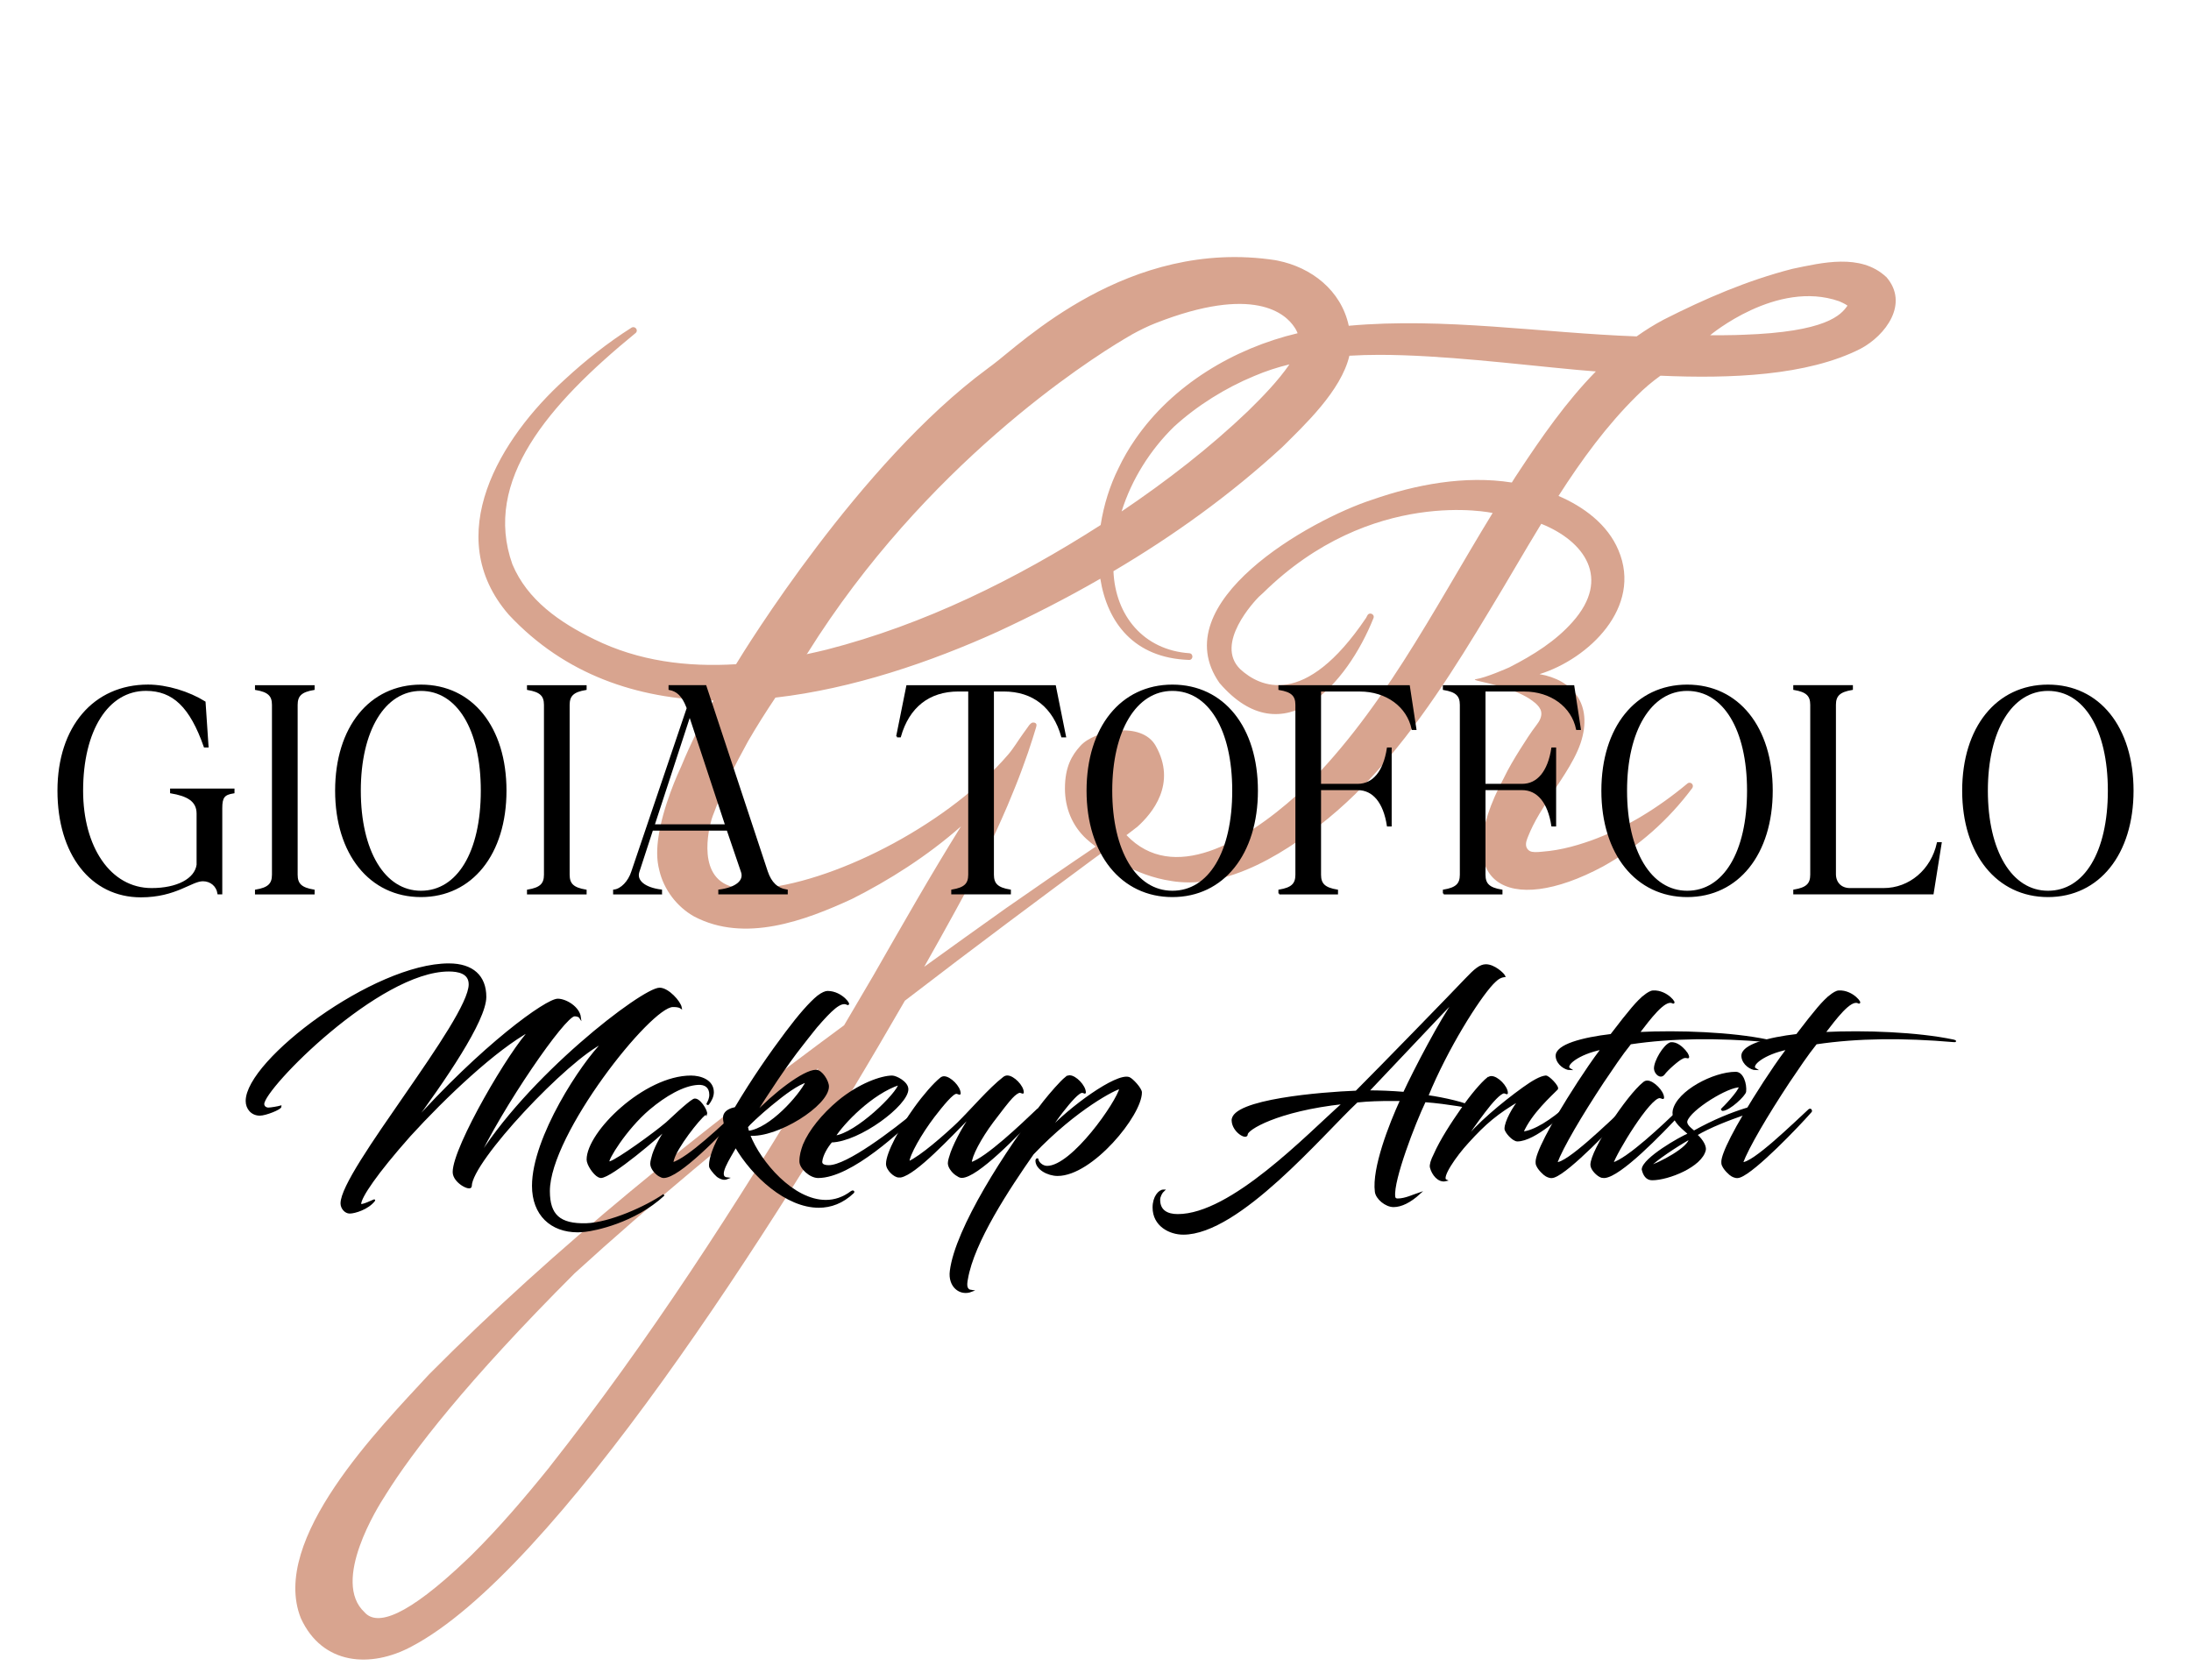 <svg xmlns="http://www.w3.org/2000/svg" id="Livello_1" data-name="Livello 1" viewBox="0 0 595.28 456.39"><defs><style>      .cls-1 {        stroke: #000;        stroke-miterlimit: 10;        stroke-width: .5px;      }      .cls-2, .cls-3 {        stroke-width: 0px;      }      .cls-3 {        fill: #d8a48f;      }    </style></defs><path class="cls-2" d="m303.88,217.28s0,.02-.01.03c.01-.01.01-.02.02-.03h-.01,0Z"></path><path class="cls-2" d="m303.84,217.34h.02s.03-.06.05-.08c-.02.03-.05.05-.07.08h0Z"></path><path class="cls-3" d="m512.4,75.19c-6.94-6.41-17.39-3.81-25.44-2.14-12.35,3.18-23.67,8.08-34.94,13.79-2.56,1.36-5.01,2.89-7.36,4.56-25.83-.94-52.35-5.23-78.21-2.89-2.08-9.66-10.19-15.86-19.28-17.69-.21-.05-.19-.06-.65-.13-40-6.11-69.11,22.73-76.93,28.5-.63.46,0,0-1.23.91l-.07.07-.04.02c-34.77,25.64-66.04,76.61-68.16,80.1-.07.11-.11.18-.11.18-13.27.81-26.45-.82-38.5-6.76-9.48-4.62-18.22-10.71-22.27-20.39-8.1-22.73,9.76-43.44,33.46-62.82.88-.71-.07-2.02-1.07-1.49-6.48,4.11-12.48,8.86-18.11,14.06-17.59,15.89-33.85,42.53-15.26,63.95,15.3,16.39,34.97,22.84,55.66,23.32-3.27,5.71-6.23,11.62-8.73,17.7,0,0-.03.05-.07.16-.63,1.33-5.15,11.08-6.28,19.81-.02.12-.03.24-.05.36-.19,1.62-.27,3.2-.17,4.69.02.21.03.43.05.64.02.21.05.42.07.62h0c.1.74.24,1.47.43,2.2,1.22,5.19,4.75,9.83,9.39,12.46,13.79,7.31,30.22,1.14,42.94-4.73,9.93-4.99,20.51-11.66,29.63-19.73-8.27,13.25-15.97,26.84-23.77,40.45-2.65,4.54-5.32,9.06-7.99,13.59-39.57,29.19-78.04,59.87-112.79,94.88-13.33,14.47-43.35,44.84-34.81,66.24,5.85,12.79,19.05,13.61,30.08,7.68,38.76-20.36,98.35-113.48,134.03-175.47,19.49-14.99,37.4-28.27,51.17-38.47.33-.24.66-.49.96-.7,0,0,.04-.04.13-.09.22-.16.44-.33.64-.46.37-.27.7-.53,1.07-.78l.02.02c.6.5,8.08,6.45,18.5,7.97.07.02.16.02.24.04.3.04.61.09.94.13.8.09,1.6.15,2.41.18.91.04,1.8.04,2.71-.02.11,0,.22,0,.31-.02,1.14-.07,2.28-.2,3.4-.38.26-.02.52-.07.78-.13,8.56-1.55,16.62-5.94,23.69-10.77,7.29-5,14.06-10.89,20.01-17.45,12.54-13.64,22.53-29.56,31.95-45.22,4.68-7.68,9.21-15.63,13.97-23.42,11.68,4.68,19.05,14.78,8.54,26.62-4.6,5.23-10.73,9.06-17.12,12.33,0,0-.02.02-.07.04-.69.31-6.36,2.8-9,3.2-.83.13-.29.31,1.07.63,2.76.64,8.85,1.91,13.23,4.62.24.16.48.31.69.48.16.09.34.22.5.37.2.14.4.3.6.47.69.62,1.34,1.36,1.53,2.29.25,1.27-.42,2.54-1.22,3.56-1.65,2.15-3.05,4.38-4.51,6.68-1.58,2.53-3.11,5.07-4.4,7.76-15.33,28.55.98,37.99,26.95,24.04,9.7-5.39,17.82-12.7,24.23-21.28.24-.33.24-.8-.03-1.12-.35-.42-.97-.44-1.35-.07-7.9,6.59-16.81,12.08-26.07,15.42-.59.2-1.14.39-1.73.59-2.52.84-5.1,1.53-7.74,1.98-1.27.22-2.56.38-3.88.48-.63.05-1.29.14-1.92.11-.55-.04-1.07-.04-1.55-.37-.42-.27-.73-.71-.84-1.18-.23-.97.22-1.98.57-2.85.37-.93.79-1.84,1.22-2.72,1.11-2.22,2.42-4.34,3.75-6.46,3.03-4.92,7.3-10.44,9.21-15.97,3.58-10.68-2.25-17.29-11.14-18.8,13.33-4.14,28.03-18.17,21.44-33.68-2.96-7.07-9.55-11.85-16.28-14.74,6.29-9.83,13.12-19.16,21.24-27.18,2.04-2.05,4.2-3.87,6.46-5.49,18.98.84,39.84.04,54.32-7.3,6.87-3.62,13.39-12.36,6.96-19.61v.02ZM149.28,398.63c-6.68,8.28-13.61,16.4-21.08,23.8-.4.4-.8.78-1.2,1.16-16.6,15.86-24.57,18.22-27.91,14.52,0,0,0-.02-.03-.04-9.13-8.41,3.63-28.75,5.63-31.78.05-.12.12-.21.16-.27.02-.04.04-.07.07-.11,7.09-11.34,21.61-30.35,51.18-59.93,20.65-18.85,43.86-38.06,66.28-55.79-22.44,37.42-46.09,74.18-73.11,108.43h0Zm70.06-221.08c32.02-51.28,76.15-79.5,86.06-85.41.44-.27.81-.48,1.12-.66.11-.05.21-.12.32-.18.1-.06.18-.11.26-.15.06-.04.13-.07.19-.11.02,0,.05-.03.06-.04.03,0,.05-.02.06-.03h0v-.02c2.29-1.27,4.47-2.33,6.55-3.15,26.73-10.49,35.36-2.55,37.75,1.14.02.02.04.04.05.07.11.16.22.34.33.54.05.09.09.16.13.26.16.29.26.53.29.64.02.05.04.09.04.09-17.37,4.11-34.03,14.1-44.15,28.87-1.71,2.47-3.22,5.07-4.51,7.8-2.32,4.63-4.01,9.97-4.85,15.44-22.97,14.73-47.95,27.05-74.35,33.83-1.83.45-3.68.87-5.54,1.27,0,0,.05-.07.18-.22v.02Zm131-78.56c-3.11,4.52-7.32,8.84-11.26,12.7-10.42,9.97-22.15,19.04-34.35,27.27,2.72-8.7,7.79-16.73,14.24-23.03,6.31-5.76,13.98-10.54,21.83-13.78,3.11-1.33,6.3-2.36,9.55-3.15h0Zm62.38,29.07c-.68,1-1.33,2.02-1.97,3.04-12.72-2-26.09.54-37.9,4.66-17.02,5.51-56.76,27.99-41.53,49.8,17.36,20.19,34.75.16,41.84-17.6.44-1.08-1.12-1.78-1.65-.75-.12.23-.24.46-.37.69,0,0,0,.02-.02.03-16.66,24.68-28.88,18.72-34.13,13.91-7.14-6.93,3.93-18.57,5.02-19.68.05-.05.08-.07.08-.07h0c.36-.34.72-.68,1.1-1,29.46-28.98,62.35-21.71,62.35-21.71-16.33,26.65-30.47,55.13-53.2,76.64-14.41,12.91-33.68,24.14-46.29,10.88,0,0,.04-.02.11-.07.92-.71,1.9-1.45,2.86-2.2,3.99-3.58,10.83-11.66,4.96-22.02-3.83-6.76-16.64-4.22-20.44.04-2.36,2.58-4.2,5.76-4.2,11.61,0,5.25,1.97,10.16,5.87,13.71.8.73,1.64,1.4,2.51,2.04-8.18,5.5-16.28,11.1-24.37,16.73-7.43,5.28-14.85,10.59-22.24,15.93,5.99-10.59,11.12-19.96,15.13-27.56.33-.69.67-1.36,1-2.06.57-1.16,1.12-2.32,1.67-3.48.55-1.18,1.11-2.34,1.64-3.51.54-1.18,1.07-2.36,1.6-3.54.52-1.18,1.05-2.36,1.56-3.57.5-1.18,1-2.38,1.48-3.58.49-1.2.99-2.4,1.45-3.61.46-1.21.93-2.42,1.36-3.64.46-1.23.9-2.45,1.32-3.68.41-1.23.83-2.48,1.22-3.71.2-.63.39-1.25.58-1.88.09-.31.2-.62.29-.93.07-.27.18-.54.2-.83,0-.11,0-.24-.04-.35-.07-.16-.2-.27-.37-.35-.15-.05-.33-.08-.48-.08-.09,0-.18.02-.27.03-.11.04-.18.09-.27.15-.48.35-.77.82-1.09,1.29-.37.49-.71.99-1.06,1.47-1.36,1.86-2.58,3.97-4.07,5.71-15.59,18.22-45.36,34.09-66.58,36.38-2.6.27-5.09.23-7.33-.16h-.04c-10.97-1.94-7.42-16.04-6.67-18.58h0l.34-1,.02-.05c2.58-6.97,5.94-13.64,9.56-20.18,2.34-4.03,4.83-7.97,7.42-11.83,21.08-2.41,42.28-9.72,60.25-17.84,9.55-4.43,18.91-9.21,28.02-14.46,1.9,11.87,9.12,21.55,24.09,22.06,1.16.05,1.29-1.71.1-1.82-12.43-.86-20.12-10.23-20.62-22.29,16.32-9.63,31.75-20.74,45.86-33.7,5.92-5.89,16.02-15.29,18.24-24.84,2.69-.16,5.41-.24,8.12-.24,17.1.02,36.46,2.48,53.71,4.08,1.65.14,3.37.28,5.14.43-8.08,8.23-14.77,17.9-20.89,27.16l.02-.02Zm-75.39,39.35s-.04.05-.05.06h-.02s.05-.04.06-.06h0Zm136.2-76.46l-.27.02-1.2.04-.57.02c-2.12.05-4.42.07-6.85.05,0,0,18.04-15.17,35.03-9.24.16.05,1.75.76,2.28,1.2-1.75,2.54-5.74,7.16-28.42,7.92h0Z"></path><path class="cls-2" d="m303.91,217.26s-.04.05-.05.07h-.02s.05-.04.07-.07h0Z"></path><path class="cls-2" d="m303.89,217.28s-.01.02-.02.03c.01-.01.01-.02.01-.03h.01,0Z"></path><g><path class="cls-1" d="m22.33,214.83c0,15.3,7.45,26.71,18.86,26.71,6.96,0,11.9-2.59,12.47-6.56v-13.92c0-3.64-2.91-5.02-7.2-5.75v-.81h17v.81c-2.67.41-3.32,1.3-3.32,4.29v23.15h-.81c-.32-2.1-2.02-3.56-4.21-3.56-3.16,0-7.37,4.37-16.84,4.37-13.44,0-22.42-11.49-22.42-28.74s9.71-28.57,24.36-28.57c5.1,0,11.09,1.86,15.38,4.53l.81,12.06h-.81c-3.8-10.85-8.5-15.38-15.95-15.38-10.44,0-17.32,10.93-17.32,27.36Z"></path><path class="cls-1" d="m69.53,242.76v-.81c3.4-.57,4.61-1.7,4.61-4.29v-46.14c0-2.59-1.21-3.72-4.61-4.29v-.81h15.7v.81c-3.4.57-4.61,1.7-4.61,4.29v46.14c0,2.59,1.21,3.72,4.61,4.29v.81h-15.7Z"></path><path class="cls-1" d="m91.3,214.83c0-17.16,9.23-28.57,23.07-28.57s22.99,11.41,22.99,28.57-9.23,28.66-22.99,28.66-23.07-11.49-23.07-28.66Zm23.07-27.36c-9.96,0-16.59,10.93-16.59,27.36s6.56,27.44,16.59,27.44,16.51-10.69,16.51-27.44-6.56-27.36-16.51-27.36Z"></path><path class="cls-1" d="m143.43,242.76v-.81c3.4-.57,4.61-1.7,4.61-4.29v-46.14c0-2.59-1.21-3.72-4.61-4.29v-.81h15.7v.81c-3.4.57-4.61,1.7-4.61,4.29v46.14c0,2.59,1.21,3.72,4.61,4.29v.81h-15.7Z"></path><path class="cls-1" d="m179.62,242.76h-12.79v-.81c2.02-.24,4.05-2.35,4.94-5.1l15.06-44.44-.16-.41c-1.13-2.91-2.59-4.37-4.78-4.78v-.81h9.79l16.68,50.43c1.05,3.08,2.75,4.7,5.42,5.1v.81h-18.37v-.81c4.61-.57,7.04-2.59,6.15-5.1l-3.89-11.41h-20.48l-3.72,11.41c-.81,2.51,1.62,4.53,6.15,5.1v.81Zm-2.02-18.54h19.67l-9.88-29.95-9.79,29.95Z"></path><path class="cls-1" d="m243.73,200.1l2.75-13.68h40.15l2.75,13.68h-.81c-2.27-8.01-7.77-12.47-15.87-12.47h-2.91v50.02c0,2.59,1.21,3.72,4.61,4.29v.81h-15.7v-.81c3.4-.57,4.61-1.7,4.61-4.29v-50.02h-2.91c-8.09,0-13.6,4.45-15.87,12.47h-.81Z"></path><path class="cls-1" d="m295.46,214.83c0-17.16,9.23-28.57,23.07-28.57s22.99,11.41,22.99,28.57-9.23,28.66-22.99,28.66-23.07-11.49-23.07-28.66Zm23.07-27.36c-9.96,0-16.59,10.93-16.59,27.36s6.56,27.44,16.59,27.44,16.51-10.69,16.51-27.44-6.56-27.36-16.51-27.36Z"></path><path class="cls-1" d="m347.59,242.76v-.81c3.4-.57,4.61-1.7,4.61-4.29v-46.14c0-2.59-1.21-3.72-4.61-4.29v-.81h35.21l1.78,11.66h-.81c-1.3-6.23-7.04-10.44-14.33-10.44h-10.77v25.58h10.2c4.29,0,7.2-3.56,8.18-9.88h.81v20.96h-.81c-.97-6.31-3.89-9.87-8.18-9.87h-10.2v23.23c0,2.59,1.21,3.72,4.61,4.29v.81h-15.7Z"></path><path class="cls-1" d="m392.27,242.76v-.81c3.4-.57,4.61-1.7,4.61-4.29v-46.14c0-2.59-1.21-3.72-4.61-4.29v-.81h35.21l1.78,11.66h-.81c-1.3-6.23-7.04-10.44-14.33-10.44h-10.77v25.58h10.2c4.29,0,7.2-3.56,8.18-9.88h.81v20.96h-.81c-.97-6.31-3.89-9.87-8.18-9.87h-10.2v23.23c0,2.59,1.21,3.72,4.61,4.29v.81h-15.7Z"></path><path class="cls-1" d="m435.33,214.83c0-17.16,9.23-28.57,23.07-28.57s22.99,11.41,22.99,28.57-9.23,28.66-22.99,28.66-23.07-11.49-23.07-28.66Zm23.07-27.36c-9.96,0-16.59,10.93-16.59,27.36s6.56,27.44,16.59,27.44,16.51-10.69,16.51-27.44-6.56-27.36-16.51-27.36Z"></path><path class="cls-1" d="m511.75,241.54c7.12,0,13.11-5.1,14.73-12.47h.81l-2.18,13.68h-37.64v-.81c3.4-.57,4.61-1.7,4.61-4.29v-46.14c0-2.59-1.21-3.72-4.61-4.29v-.81h15.7v.81c-3.4.57-4.61,1.7-4.61,4.29v45.98c0,2.43,1.62,4.05,4.05,4.05h9.15Z"></path><path class="cls-1" d="m533.36,214.83c0-17.16,9.23-28.57,23.07-28.57s22.99,11.41,22.99,28.57-9.23,28.66-22.99,28.66-23.07-11.49-23.07-28.66Zm23.07-27.36c-9.96,0-16.59,10.93-16.59,27.36s6.56,27.44,16.59,27.44,16.51-10.69,16.51-27.44-6.56-27.36-16.51-27.36Z"></path></g><g><path class="cls-1" d="m111.27,308.6c-8.98,10.13-13.4,16.66-13.4,18.57,0,.88,4.08-1.29,3.81-1.02-1.7,2.24-5.3,3.33-6.67,3.33-1.16,0-2.24-1.22-2.24-2.52,0-8.71,34.82-49.85,34.82-59.51,0-3.2-3.13-3.74-5.65-3.74-19.04,0-50.39,31.96-50.39,36.25,0,.82.75,1.22,1.36,1.22.68,0,2.65-.34,3.33-.54,0,.61-4.08,2.24-5.64,2.24-2.18,0-3.6-1.7-3.6-3.74,0-10.95,34.62-37.13,54.95-37.13,6.46,0,9.93,3.26,9.93,8.84,0,6.46-11.29,22.85-20.33,35.09,19.59-21.97,36.93-34.34,39.99-34.34,2.18,0,5.71,2.11,6.05,4.83-.27-.41-1.02-.54-1.5-.54-2.72,0-19.86,24.89-26.93,40.12,13.87-23.26,45.5-47.4,50.05-47.4,2.31,0,5.51,3.6,5.78,5.17-.61-.41-1.56-.41-2.18-.41-6.12,0-33.66,34.68-33.66,50.26,0,6.53,2.86,9.18,10.13,8.98,6.46-.2,16.39-4.69,21.08-7.96-8.09,7.48-18.91,9.52-21.29,9.79-.75.07-1.43.14-2.11.14-7.21,0-12.17-4.56-12.17-12.38,0-13.13,13.4-33.39,19.18-39.04-9.79,4.49-36.04,32.37-36.04,39.11,0,1.29-4.69-1.02-4.69-3.81,0-6.87,15.71-33.53,20.88-38.56-9.45,5.1-23.12,18.02-32.85,28.7Z"></path><path class="cls-1" d="m181.39,306.36c-2.04,2.04-15.3,13.46-18.16,13.46-.14,0-.48-.14-.61-.2-1.22-.61-2.99-3.2-2.99-4.56,0-7.41,15.57-22.58,28.09-22.58,2.58,0,5.98,1.09,5.98,4.28,0,1.16-.61,2.31-1.29,3.2-.14.07-.27,0-.2-.07.34-.61.75-1.43.75-2.45,0-2.04-1.29-3.06-3.33-2.92-3.94.2-8.91,3.06-13.33,6.8-6.46,5.51-11.56,14.08-10.95,14.42.14.07.27.07.48,0,2.24-.75,11.77-7.62,15.3-10.61,1.22-1.09,5.64-5.37,7.34-6.32,1.36-.68,3.67,3.06,3.4,3.88-.34-.68-6.46,6.73-8.5,11.08-.41.95-.68,1.77-.68,2.31,4.28-1.22,14.01-10.54,18.23-14.49.34-.34.68.2.48.41-5.92,6.46-17,17.82-21.08,17.82-.34,0-.68-.14-1.16-.41-.95-.54-2.24-1.97-2.24-3.2,0-.68.27-1.5.54-2.52.82-2.52,2.65-5.64,3.94-7.34Z"></path><path class="cls-1" d="m199.82,301.05c4.69-7.89,9.52-14.83,13.87-20.61,3.47-4.62,6.39-7.96,8.57-9.73,1.16-.88,2.04-1.22,2.58-1.22,3.94,0,6.53,4.01,5.3,3.26-1.84-.88-4.42,1.7-8.43,6.33-.75.88-4.08,5.17-4.08,5.17-4.08,5.17-9.18,12.92-12.79,18.7,5.37-5.71,13.53-12.04,16.87-12.04,1.5,0,3.26,2.86,3.26,4.29,0,5.03-13.87,13.81-21.42,13.12,2.92,7.55,11.9,17.95,20.81,17.95,2.38,0,4.76-.75,7-2.45.2-.2.75-.14.41.2-2.86,2.72-6.05,3.88-9.32,3.88-8.77,0-17.95-8.43-22.58-16.39-1.63,3.06-5.37,8.3-2.31,8.64-.82.34-1.56.07-2.24-.34-.48-.2-1.84-1.63-2.38-2.72-.14-.54-.14-2.79,2.04-7.21.61-1.36,1.36-2.72,2.04-4.08-.27-1.09-.48-2.11-.2-2.86.41-1.09,1.7-1.63,2.99-1.9Zm3.13,5.1c.14.68.27,1.16.41,1.36,5.98-.82,13.81-9.59,15.85-13.67-4.69,1.16-15.57,11.36-16.25,12.31Z"></path><path class="cls-1" d="m223.15,315.54c-.07.82.54,1.29,2.04,1.29,4.96,0,17.41-9.45,24.28-15.17.2-.14.68.2.48.41-5.1,4.76-18.63,17.75-27.68,17.75-2.11,0-4.83-2.45-4.83-4.28,0-1.63.41-2.99.95-4.49,1.63-3.88,5.1-8.16,9.39-11.77,5.64-4.69,11.7-6.8,14.62-6.8,1.02,0,4.15,1.56,4.15,3.47,0,4.22-13.06,14.01-20.67,14.21-1.22,1.43-2.52,3.6-2.72,5.37Zm3.6-6.73c5.92-.68,17.21-11.7,17.61-14.28-7.55,2.45-15.37,10.68-17.61,14.28Z"></path><path class="cls-1" d="m264.77,302.07c-6.87,7-15.98,16.8-20.06,17.61h-.54c-1.09,0-3.2-1.84-3.2-3.47,0-2.92,3.74-9.79,7.62-15.17,2.38-3.33,5.24-6.6,6.94-7.96.34-.34.75-.41.95-.41,1.63,0,4.28,2.65,4.28,4.42,0,.27-.27-.07-.88-.14-1.02-.14-3.88,3.4-6.19,6.39-3.47,4.56-6.87,10.47-6.87,12.45,3.26-1.36,10.2-7.48,13.47-10.61,3.54-3.47,8.57-9.39,12.45-12.38.34-.27.68-.34.95-.34,1.63,0,4.22,2.65,4.22,4.35,0,.27-.2-.07-.82-.14-.48,0-1.36.61-2.24,1.56-1.02,1.09-2.92,3.54-5.17,6.53-3.4,4.56-5.92,9.38-5.92,11.29,4.28-1.29,13.94-10.54,18.09-14.49.41-.34.75.2.54.41-5.92,6.46-17,17.82-21.08,17.82-.34,0-.75-.14-1.09-.41-1.09-.54-2.45-2.11-2.45-3.33,0-.68.41-1.9.75-2.92,1.16-3.13,3.74-7.96,6.26-11.09Z"></path><path class="cls-1" d="m289.6,292.82c.41-.34.82-.41,1.02-.41,1.56,0,4.15,2.65,4.15,4.42,0,.2-.2-.07-.68-.14-1.02-.14-3.4,2.65-5.58,5.44-.88,1.09-3.81,5.3-3.81,5.3,5.92-6.46,18.63-15.71,22.04-14.55.88.34,3.26,2.92,3.26,3.94,0,6.12-13.33,22.44-22.65,22.44-2.65,0-5.78-1.7-5.78-3.94,0-.34.34-.48.34-.27,0,.68,1.16,1.97,2.58,1.97,6.87,0,19.11-17.61,19.93-21.42-1.02,0-11.97,5.44-23.8,17.89-6.6,9.45-16.19,23.94-17.89,34-.34,1.7-.34,3.06,1.22,3.26-3.13,1.22-6.19-1.29-5.64-5.44,1.43-11.43,15.03-32.71,25.37-45.97,1.84-2.31,4.56-5.44,5.92-6.53Z"></path><path class="cls-1" d="m387.8,297.79c4.49.61,10.88,2.11,11.97,3.06,0,.14-6.19-1.16-12.58-1.63h-.07c-2.86,5.99-8.77,21.36-8.3,25.84.07.75.54.82.95.82,2.04,0,4.22-1.09,5.85-1.63-2.45,2.24-4.9,3.47-7,3.47s-4.62-2.11-4.83-3.94c-.82-6.33,3.81-18.23,6.87-24.89h-2.58c-3.13,0-6.19.07-9.39.41-9.52,8.91-32.1,35.91-47.2,35.91-3.67,0-8.09-2.24-8.09-7.14,0-2.86,1.56-4.62,2.72-4.62-.54.48-1.16,1.63-1.16,2.52,0,2.99,2.11,4.15,5.03,4.15,14.55,0,35.16-21.63,45.02-30.4-18.09,1.97-26.39,7.14-26.25,8.5-.07,1.29-3.74-.75-3.88-3.74-.27-5.58,24.48-7.55,33.53-7.89h.07c7-7,26.12-26.66,29.79-30.54,2.45-2.58,3.88-3.81,5.44-3.81,2.24,0,4.69,2.31,5.03,2.99-1.43.2-2.18.95-3.26,2.04-3.88,4.15-12.31,17.48-17.68,30.54Zm-16.12-1.29c3.2,0,6.46.14,9.79.41,2.79-6.05,10.13-20.13,14.08-25.5-.75.68-1.43,1.36-23.87,25.1Z"></path><path class="cls-1" d="m404.26,292.96c.41-.27.68-.34.95-.34,1.63,0,4.22,2.65,4.22,4.35,0,.27-.2-.07-.75-.14-1.02-.07-3.4,2.58-5.44,5.3-1.84,2.45-4.22,5.64-5.64,8.16,3.6-4.69,10.41-10.41,16.25-14.62,2.65-1.9,4.69-3.06,6.12-3.2.75-.07,3.54,2.86,3.06,3.4-1.5,1.56-7.14,6.53-9.39,11.83,3.26-.27,7.96-3.33,12.17-7.07.07-.07.48-.14.54,0-1.22,1.63-9.38,9.25-14.08,9.25-1.22,0-3.26-2.38-3.26-3.2,0-1.9,2.18-5.85,3.94-7.89-6.26,3.67-9.45,6.39-14.08,11.49-3.47,3.74-7.55,9.72-6.05,10.41-1.97.48-3.6-1.63-4.08-3.54-.14-.61.2-1.9,1.02-3.47,1.7-3.88,4.76-8.57,7.48-12.45,2.38-3.47,5.3-6.94,7-8.3Z"></path><path class="cls-1" d="m446.63,270.72c1.02-.82,1.9-1.36,2.52-1.36,3.81-.2,6.53,3.74,5.24,2.99-2.18-1.02-6.19,4.42-9.18,8.3,10.95-.54,25.3,0,35.02,2.04.54.14.82.27,0,.2-13.47-1.16-25.91-1.09-37.27.61-2.52,3.13-4.76,6.53-7.48,10.54-5.92,8.98-11.02,17.61-12.65,21.97,2.92.34,14.21-10.75,18.23-14.42.41-.34.68.2.48.41-3.33,3.81-15.17,16.19-19.25,17.68-.88.34-1.56.07-2.18-.27-.54-.27-2.04-1.7-2.45-2.72-.07-.14-.2-.27-.2-1.02,0-2.04,3.06-8.71,11.43-21.63,1.84-2.79,3.81-5.78,6.33-9.11-6.46,1.29-10.47,4.56-8.71,5.58-1.09,0-3.4-1.29-3.6-3.47-.27-3.06,7.21-4.96,14.83-5.85,5.3-6.94,7.21-9.11,8.91-10.47Z"></path><path class="cls-1" d="m435.14,319.75c-1.09-.34-2.79-2.04-2.79-3.26,0-3.94,9.86-18.77,14.21-22.24.34-.34.75-.41,1.02-.41,1.56,0,4.29,2.72,4.29,4.42,0,.27-.34-.07-.88-.14-2.79-.27-12.11,15.23-12.92,18.02,4.15-1.09,14.08-10.54,18.23-14.55.48-.34.82.2.61.41-5.92,6.39-16.73,17.48-20.95,17.82-.27,0-.48,0-.82-.07Zm22.71-34.14c.61.68,1.02,1.7.75,1.7-.14,0-.68-.27-1.43.07-1.16.48-4.29,3.26-5.1,4.42-.95,1.22-2.38-.2-2.45-1.43-.07-1.97,2.52-6.39,4.29-6.94,1.56-.2,3.06,1.16,3.94,2.18Z"></path><path class="cls-1" d="m458.19,304.59c-.27,1.16,1.36,2.24,2.04,2.86,10.88-6.12,19.59-7.62,20.47-7.62.14,0,.41.14.41.34.61.2-12.85,3.74-20.27,8.16.88.68,2.58,2.65,2.38,4.08-.95,4.42-9.93,8.02-14.35,8.02-1.5,0-2.24-1.22-2.58-2.72.2-2.92,10.2-8.64,12.58-9.59-.75-.95-4.76-3.4-4.15-6.39,1.09-5.17,10.88-10.27,16.87-10.27,1.9,0,2.79,3.13,2.58,5.1-.07.95-4.35,5.03-6.19,5.03-.07,0-.2-.27-.14-.27.2,0,4.76-4.76,4.9-6.12-3.13-.27-13.67,6.19-14.55,9.38Zm-10.13,12.38c2.65-.75,11.08-5.1,11.08-7.69-4.08,2.31-9.11,5.71-11.08,7.69Z"></path><path class="cls-1" d="m497.09,270.72c1.02-.82,1.9-1.36,2.52-1.36,3.81-.2,6.53,3.74,5.24,2.99-2.18-1.02-6.19,4.42-9.18,8.3,10.95-.54,25.3,0,35.02,2.04.54.14.82.27,0,.2-13.47-1.16-25.91-1.09-37.27.61-2.52,3.13-4.76,6.53-7.48,10.54-5.92,8.98-11.02,17.61-12.65,21.97,2.92.34,14.21-10.75,18.23-14.42.41-.34.68.2.48.41-3.33,3.81-15.17,16.19-19.25,17.68-.88.34-1.56.07-2.18-.27-.54-.27-2.04-1.7-2.45-2.72-.07-.14-.2-.27-.2-1.02,0-2.04,3.06-8.71,11.43-21.63,1.84-2.79,3.81-5.78,6.33-9.11-6.46,1.29-10.47,4.56-8.71,5.58-1.09,0-3.4-1.29-3.6-3.47-.27-3.06,7.21-4.96,14.83-5.85,5.3-6.94,7.21-9.11,8.91-10.47Z"></path></g></svg>